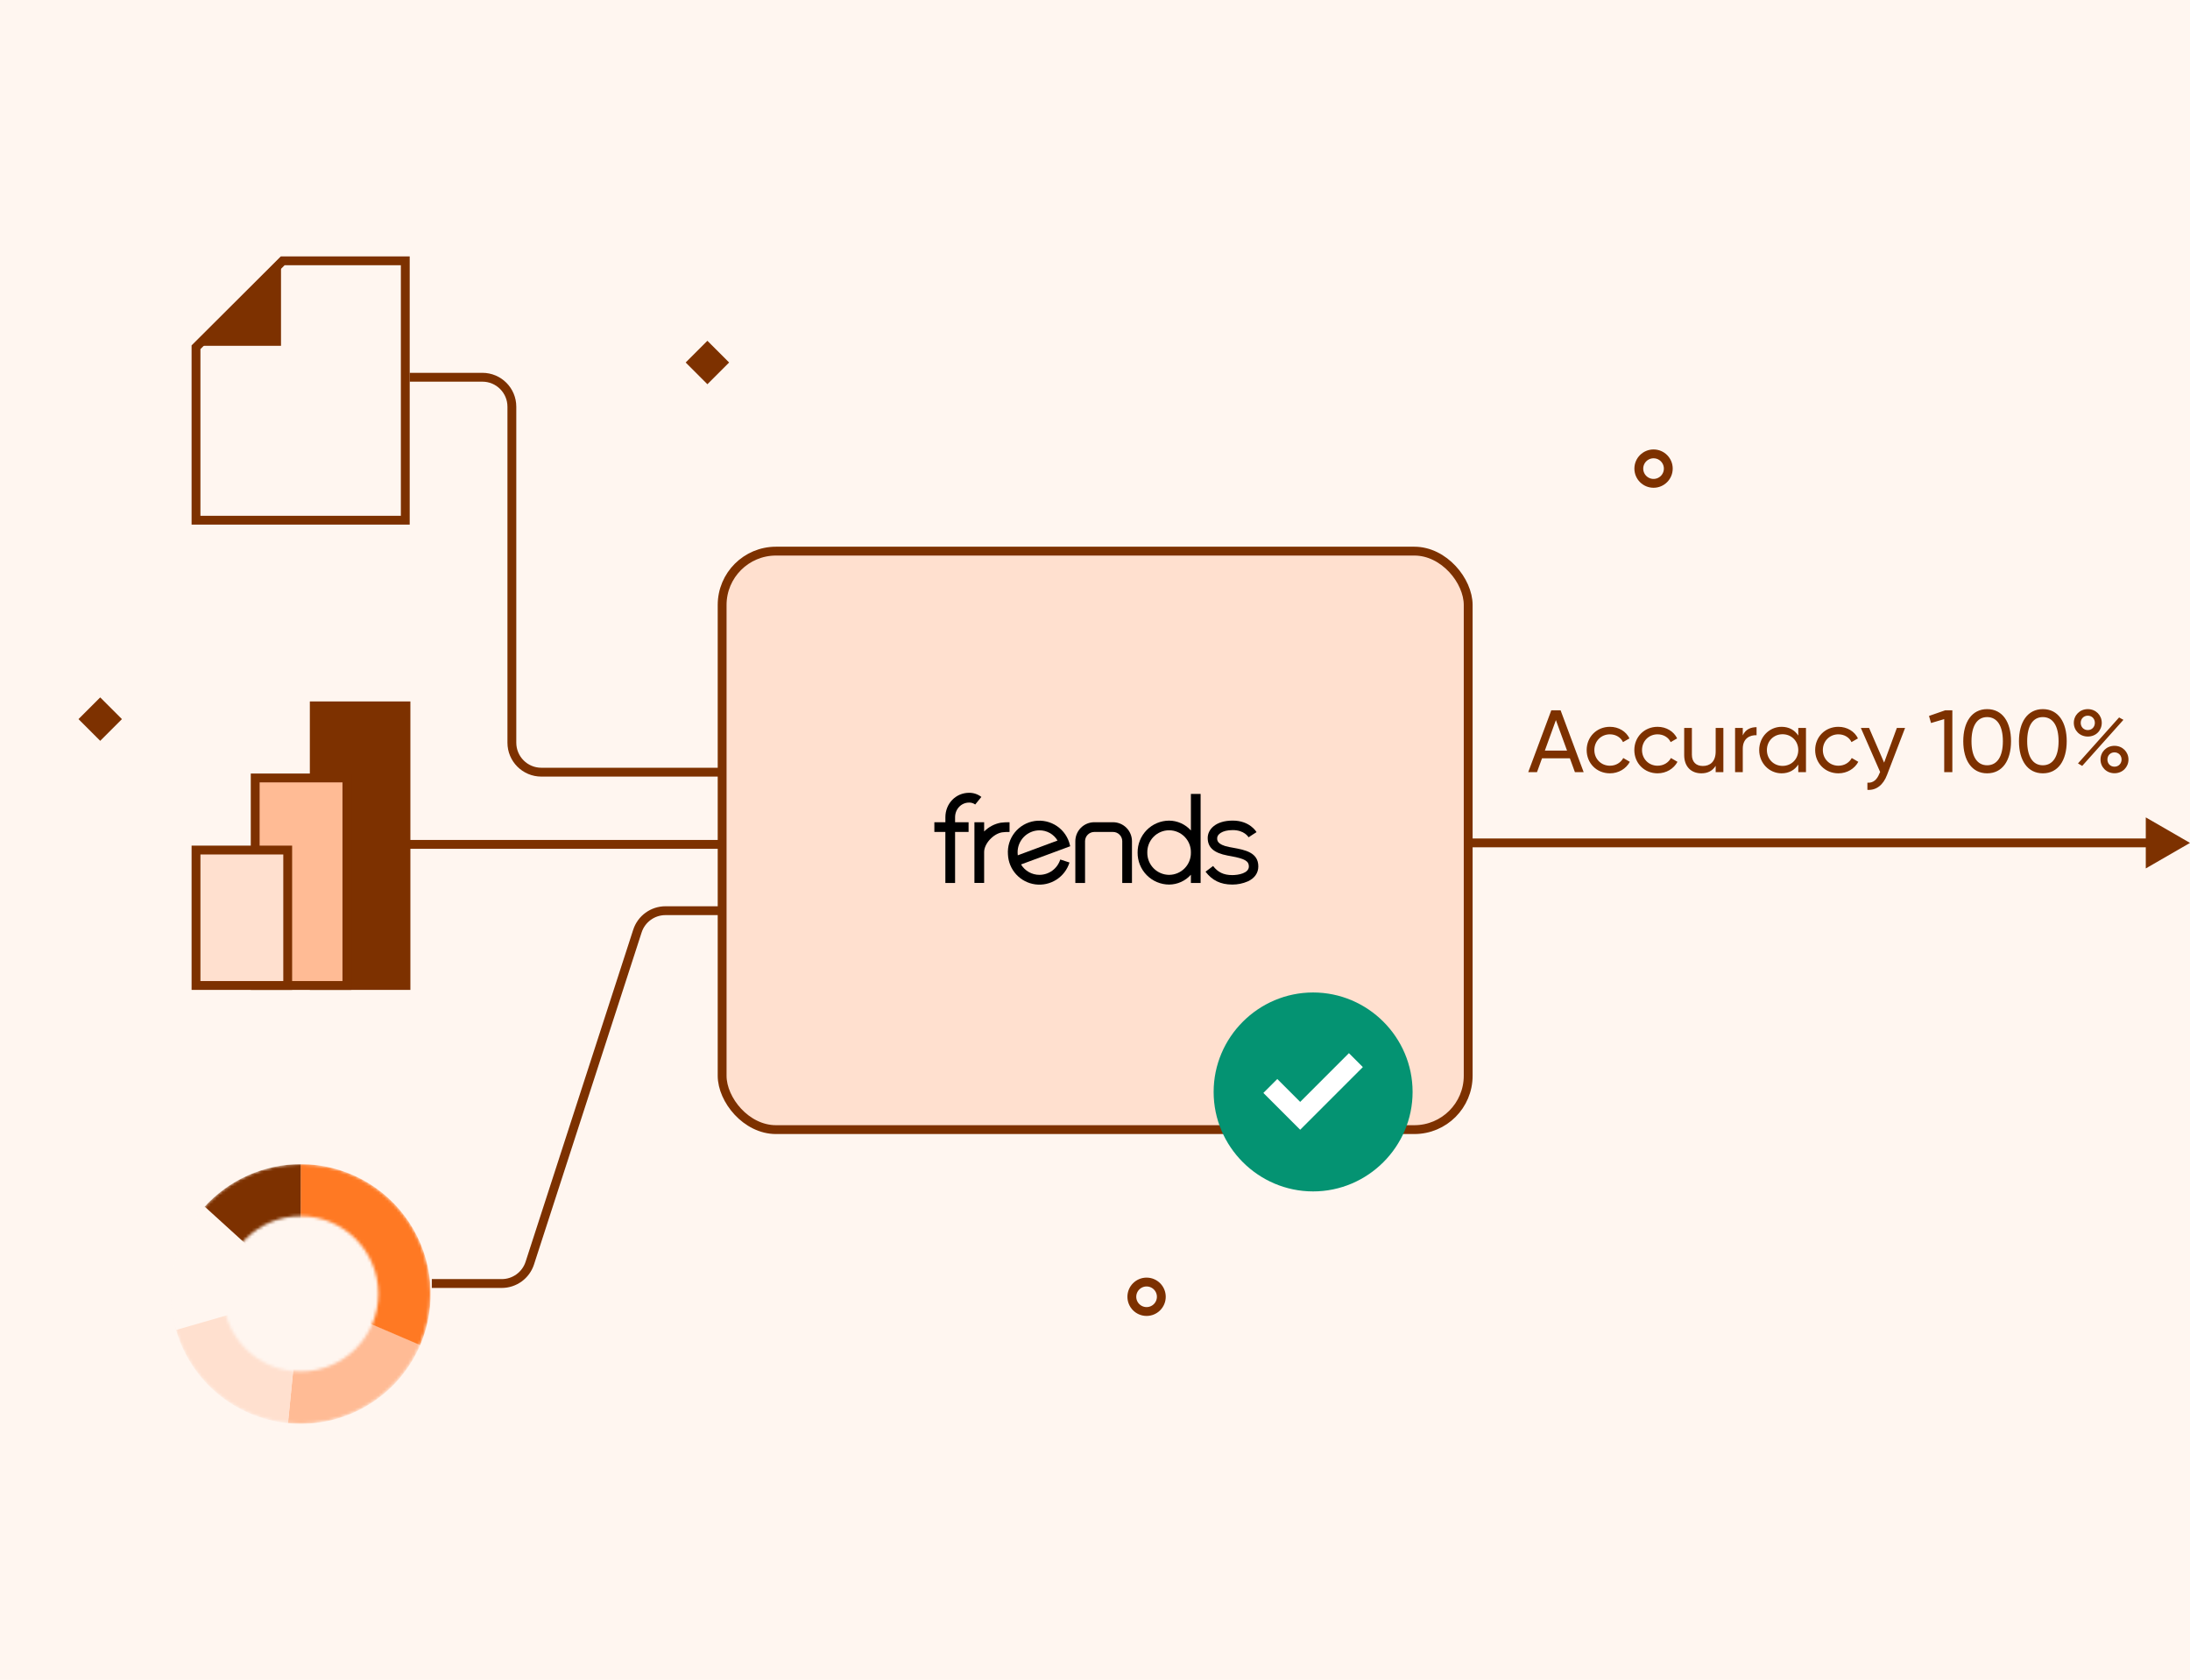 <svg width="743" height="570" viewBox="0 0 743 570" fill="none" xmlns="http://www.w3.org/2000/svg">
<rect width="743" height="570" fill="#FFF6F0"/>
<rect x="245" y="187" width="253.11" height="196.28" rx="18.268" fill="#FFE0CF" stroke="#7D3100" stroke-width="3"/>
<path d="M66.498 176.507H137.5V88.5H95.943L66.498 117.835V176.507Z" fill="#FFF6F0" stroke="#7D3100" stroke-width="3"/>
<path d="M94.78 88.348L66.347 116.781H94.78V88.348Z" fill="#7D3100" stroke="#7D3100" stroke-width="1.116"/>
<rect x="106.621" y="239.5" width="31.111" height="94.875" fill="#7D3100" stroke="#7D3100" stroke-width="3"/>
<rect x="86.582" y="263.962" width="31.111" height="70.413" fill="#FFBB95" stroke="#7D3100" stroke-width="3"/>
<rect x="66.5" y="288.423" width="31.111" height="45.952" fill="#FFE0CF" stroke="#7D3100" stroke-width="3"/>
<mask id="mask0_2198_10432" style="mask-type:alpha" maskUnits="userSpaceOnUse" x="58" y="395" width="88" height="88">
<path fill-rule="evenodd" clip-rule="evenodd" d="M102 483C126.301 483 146 463.301 146 439C146 414.699 126.301 395 102 395C77.7 395 58 414.699 58 439C58 463.301 77.7 483 102 483ZM102 465.366C116.561 465.366 128.365 453.561 128.365 439C128.365 424.439 116.561 412.634 102 412.634C87.438 412.634 75.634 424.439 75.634 439C75.634 453.561 87.438 465.366 102 465.366Z" fill="#D9D9D9"/>
</mask>
<g mask="url(#mask0_2198_10432)">
<path d="M142.609 456.266C138.938 464.915 132.598 472.164 124.515 476.955C116.431 481.745 107.028 483.825 97.679 482.892L102.055 439.055L142.609 456.266Z" fill="#FFBB95"/>
<path d="M97.724 482.896C88.689 482.004 80.151 478.342 73.277 472.412C66.404 466.482 61.53 458.573 59.322 449.767L102.055 439.055L97.724 482.896Z" fill="#FFE0CF"/>
<path d="M69.24 409.66C73.38 405.038 78.451 401.343 84.118 398.817C89.786 396.29 95.924 394.99 102.129 395L102.055 439.055L69.24 409.66Z" fill="#7D3100"/>
<path d="M59.725 451.263C57.642 444.038 57.442 436.399 59.145 429.075C60.849 421.751 64.398 414.985 69.457 409.421L102.055 439.055L59.725 451.263Z" fill="#FFF6F0"/>
<path d="M102.055 395C109.344 395 116.519 396.809 122.937 400.263C129.355 403.718 134.815 408.712 138.829 414.796C142.843 420.88 145.284 427.866 145.934 435.125C146.584 442.385 145.423 449.693 142.554 456.394L102.055 439.055L102.055 395Z" fill="#FF7923"/>
</g>
<path d="M246 262H183.662C178.139 262 173.662 257.523 173.662 252V138C173.662 132.477 169.185 128 163.662 128H139" stroke="#7D3100" stroke-width="3"/>
<line x1="246" y1="286.5" x2="139" y2="286.5" stroke="#7D3100" stroke-width="3"/>
<path d="M743 286L728 277.34V294.66L743 286ZM729.5 284.5L498 284.5V287.5L729.5 287.5V284.5Z" fill="#7D3100"/>
<path d="M244 309H225.771C221.436 309 217.595 311.793 216.258 315.917L179.742 428.583C178.405 432.707 174.564 435.5 170.229 435.5H146.5" stroke="#7D3100" stroke-width="3"/>
<path fill-rule="evenodd" clip-rule="evenodd" d="M246 123L240 129L234 123L240 117L246 123Z" fill="#7D3100" stroke="#7D3100" stroke-width="1.937"/>
<path fill-rule="evenodd" clip-rule="evenodd" d="M40 244L34 250L28 244L34 238L40 244Z" fill="#7D3100" stroke="#7D3100" stroke-width="1.937"/>
<path d="M534.321 262L532.611 257.29H523.161L521.451 262H518.481L526.311 241H529.461L537.291 262H534.321ZM524.121 254.68H531.651L527.871 244.33L524.121 254.68ZM546.197 262.39C541.667 262.39 538.307 258.94 538.307 254.5C538.307 250.06 541.667 246.61 546.197 246.61C549.167 246.61 551.687 248.17 552.827 250.54L550.637 251.8C549.887 250.21 548.207 249.16 546.197 249.16C543.197 249.16 540.917 251.47 540.917 254.5C540.917 257.5 543.197 259.81 546.197 259.81C548.237 259.81 549.887 258.76 550.727 257.2L552.947 258.49C551.687 260.83 549.137 262.39 546.197 262.39ZM562.369 262.39C557.839 262.39 554.479 258.94 554.479 254.5C554.479 250.06 557.839 246.61 562.369 246.61C565.339 246.61 567.859 248.17 568.999 250.54L566.809 251.8C566.059 250.21 564.379 249.16 562.369 249.16C559.369 249.16 557.089 251.47 557.089 254.5C557.089 257.5 559.369 259.81 562.369 259.81C564.409 259.81 566.059 258.76 566.899 257.2L569.119 258.49C567.859 260.83 565.309 262.39 562.369 262.39ZM582.075 247H584.685V262H582.075V259.84C580.965 261.61 579.315 262.39 577.215 262.39C573.705 262.39 571.395 260.05 571.395 256.21V247H574.005V256.06C574.005 258.52 575.415 259.9 577.725 259.9C580.125 259.9 582.075 258.49 582.075 254.95V247ZM591.269 249.52C592.229 247.42 594.059 246.73 595.949 246.73V249.46C593.699 249.37 591.269 250.51 591.269 254.05V262H588.659V247H591.269V249.52ZM610.102 247H612.712V262H610.102V259.42C608.902 261.25 606.982 262.39 604.432 262.39C600.262 262.39 596.842 258.94 596.842 254.5C596.842 250.06 600.262 246.61 604.432 246.61C606.982 246.61 608.902 247.75 610.102 249.58V247ZM604.762 259.87C607.792 259.87 610.102 257.56 610.102 254.5C610.102 251.44 607.792 249.13 604.762 249.13C601.762 249.13 599.452 251.44 599.452 254.5C599.452 257.56 601.762 259.87 604.762 259.87ZM623.717 262.39C619.187 262.39 615.827 258.94 615.827 254.5C615.827 250.06 619.187 246.61 623.717 246.61C626.687 246.61 629.207 248.17 630.347 250.54L628.157 251.8C627.407 250.21 625.727 249.16 623.717 249.16C620.717 249.16 618.437 251.47 618.437 254.5C618.437 257.5 620.717 259.81 623.717 259.81C625.757 259.81 627.407 258.76 628.247 257.2L630.467 258.49C629.207 260.83 626.657 262.39 623.717 262.39ZM643.543 247H646.333L640.213 262.93C638.953 266.29 636.613 268.21 633.553 268V265.57C635.563 265.72 636.823 264.49 637.603 262.51L637.873 261.94L631.333 247H634.123L639.223 258.76L643.543 247ZM659.972 241H662.372V262H659.612V244L655.142 245.32L654.452 242.92L659.972 241ZM674.176 262.39C668.986 262.39 666.076 257.98 666.076 251.5C666.076 245.02 668.986 240.61 674.176 240.61C679.396 240.61 682.276 245.02 682.276 251.5C682.276 257.98 679.396 262.39 674.176 262.39ZM674.176 259.66C677.566 259.66 679.516 256.72 679.516 251.5C679.516 246.28 677.566 243.31 674.176 243.31C670.786 243.31 668.866 246.28 668.866 251.5C668.866 256.72 670.786 259.66 674.176 259.66ZM693.072 262.39C687.882 262.39 684.972 257.98 684.972 251.5C684.972 245.02 687.882 240.61 693.072 240.61C698.292 240.61 701.172 245.02 701.172 251.5C701.172 257.98 698.292 262.39 693.072 262.39ZM693.072 259.66C696.462 259.66 698.412 256.72 698.412 251.5C698.412 246.28 696.462 243.31 693.072 243.31C689.682 243.31 687.762 246.28 687.762 251.5C687.762 256.72 689.682 259.66 693.072 259.66ZM708.323 249.91C705.593 249.91 703.583 247.84 703.583 245.26C703.583 242.71 705.593 240.61 708.323 240.61C711.053 240.61 713.063 242.68 713.063 245.26C713.063 247.84 711.113 249.91 708.323 249.91ZM708.323 247.72C709.763 247.72 710.723 246.61 710.723 245.26C710.723 243.91 709.763 242.83 708.323 242.83C706.913 242.83 705.923 243.91 705.923 245.26C705.923 246.64 706.913 247.72 708.323 247.72ZM704.993 259.03L718.943 243.43L720.413 244.24L706.433 259.87L704.993 259.03ZM717.383 262.36C714.653 262.36 712.643 260.29 712.643 257.71C712.643 255.13 714.653 253.06 717.383 253.06C720.113 253.06 722.123 255.13 722.123 257.71C722.123 260.29 720.113 262.36 717.383 262.36ZM717.383 260.14C718.793 260.14 719.783 259.06 719.783 257.71C719.783 256.36 718.793 255.28 717.383 255.28C715.943 255.28 714.983 256.36 714.983 257.71C714.983 259.06 715.943 260.14 717.383 260.14Z" fill="#7D3100"/>
<circle cx="445" cy="368" r="27" fill="white"/>
<path d="M445.5 336.75C426.937 336.75 411.75 351.937 411.75 370.5C411.75 389.062 426.937 404.25 445.5 404.25C464.062 404.25 479.25 389.062 479.25 370.5C479.25 351.937 464.062 336.75 445.5 336.75ZM462.375 362.062L443.475 380.962L441.112 383.325L428.625 370.837L433.35 366.112L441.112 373.875L457.65 357.337L462.375 362.062Z" fill="#049372"/>
<path fill-rule="evenodd" clip-rule="evenodd" d="M384.043 299.588H380.746V285.391C380.738 284.559 380.399 283.765 379.806 283.182C379.212 282.599 378.412 282.277 377.581 282.284H371.294C370.463 282.277 369.662 282.599 369.068 283.182C368.474 283.764 368.135 284.559 368.125 285.391V299.588H364.828V285.391C364.838 283.684 365.524 282.05 366.737 280.848C367.949 279.647 369.589 278.978 371.294 278.986H377.577C379.283 278.978 380.922 279.647 382.135 280.848C383.347 282.05 384.034 283.684 384.043 285.391V299.588Z" fill="black"/>
<path fill-rule="evenodd" clip-rule="evenodd" d="M396.653 296.841C395.67 296.837 394.697 296.638 393.791 296.255C392.886 295.873 392.064 295.314 391.375 294.612C390.687 293.909 390.144 293.077 389.778 292.163C389.412 291.249 389.231 290.272 389.245 289.287C389.224 288.301 389.399 287.32 389.76 286.403C390.122 285.485 390.663 284.649 391.352 283.944C392.041 283.239 392.864 282.678 393.772 282.296C394.68 281.913 395.655 281.716 396.64 281.716C397.626 281.716 398.601 281.913 399.509 282.296C400.417 282.678 401.24 283.239 401.928 283.944C402.617 284.649 403.159 285.485 403.52 286.403C403.882 287.32 404.057 288.301 404.035 289.287C404.052 290.27 403.873 291.247 403.51 292.16C403.147 293.073 402.606 293.905 401.92 294.608C401.233 295.311 400.414 295.87 399.51 296.253C398.606 296.636 397.635 296.836 396.653 296.841V296.841ZM404.035 269.375V281.782C403.106 280.74 401.969 279.904 400.698 279.328C399.426 278.753 398.048 278.45 396.653 278.44C395.238 278.444 393.838 278.729 392.533 279.277C391.228 279.825 390.045 280.627 389.05 281.635C388.056 282.643 387.271 283.838 386.74 285.152C386.209 286.465 385.942 287.87 385.956 289.287C385.942 290.704 386.209 292.11 386.74 293.423C387.271 294.736 388.056 295.932 389.05 296.94C390.045 297.948 391.228 298.749 392.533 299.298C393.838 299.846 395.238 300.131 396.653 300.135C398.049 300.126 399.427 299.824 400.698 299.248C401.97 298.673 403.107 297.836 404.035 296.793V299.588H407.332V269.375H404.035Z" fill="black"/>
<path fill-rule="evenodd" clip-rule="evenodd" d="M345.241 289.288C345.226 288.305 345.405 287.329 345.769 286.415C346.133 285.502 346.674 284.671 347.362 283.968C348.049 283.266 348.868 282.708 349.773 282.325C350.677 281.942 351.649 281.743 352.63 281.738C353.87 281.725 355.091 282.037 356.171 282.644C357.252 283.251 358.155 284.132 358.789 285.198L345.3 290.209C345.262 289.903 345.242 289.596 345.241 289.288M352.63 296.838C351.377 296.837 350.145 296.512 349.054 295.894C347.963 295.276 347.05 294.387 346.402 293.312L363.09 287.131L363.006 286.797C362.415 284.165 360.852 281.854 358.63 280.329C356.407 278.804 353.691 278.177 351.026 278.575C348.361 278.973 345.946 280.367 344.265 282.475C342.584 284.584 341.763 287.251 341.966 289.941C342.08 292.456 343.075 294.85 344.776 296.703C346.478 298.556 348.778 299.749 351.271 300.073C353.764 300.396 356.291 299.83 358.408 298.473C360.526 297.116 362.098 295.055 362.848 292.652L359.716 291.632C359.244 293.143 358.302 294.464 357.027 295.401C355.752 296.337 354.212 296.841 352.63 296.838" fill="black"/>
<path fill-rule="evenodd" clip-rule="evenodd" d="M342.509 278.985V282.287C341.664 282.269 340.818 282.312 339.978 282.415C336.974 282.903 333.889 286.274 333.889 289.088V299.587H330.592V278.985H333.889V282.122C335.408 280.592 337.353 279.558 339.469 279.154C340.477 279.022 341.493 278.966 342.509 278.985" fill="black"/>
<path fill-rule="evenodd" clip-rule="evenodd" d="M324.03 277.287V278.986H328.61V282.288H324.03V299.588H320.733V282.284H317V278.982H320.74V277.287C320.74 272.64 324.276 269 328.793 269C330.295 268.983 331.759 269.477 332.944 270.402L330.859 272.97C330.262 272.528 329.535 272.299 328.793 272.317C326.122 272.317 324.03 274.518 324.03 277.306" fill="black"/>
<path fill-rule="evenodd" clip-rule="evenodd" d="M418.073 300.135C414.065 300.135 411.189 298.668 409.006 295.769L411.57 293.833C413.138 295.913 415.087 296.921 418.077 296.921C420.117 296.921 423.704 296.309 423.704 293.987C423.704 292.222 422.418 291.375 417.747 290.524L416.487 290.293C411.834 289.405 409.739 287.571 409.739 284.317C409.739 281.382 412.475 278.429 418.212 278.429C424.012 278.429 426.203 282.185 426.305 282.347L424.95 283.209L423.612 284.097C423.543 283.998 422.187 281.653 418.216 281.653C414.446 281.653 412.955 283.245 412.955 284.324C412.955 284.94 412.688 286.569 417.091 287.409C417.505 287.49 417.919 287.563 418.326 287.637C422.469 288.392 426.91 289.251 426.91 293.994C426.91 296.195 425.635 298.029 423.316 299.064C421.661 299.78 419.876 300.145 418.073 300.135" fill="black"/>
<path fill-rule="evenodd" clip-rule="evenodd" d="M566 159C566 161.761 563.761 164 561 164C558.239 164 556 161.761 556 159C556 156.239 558.239 154 561 154C563.761 154 566 156.239 566 159Z" fill="#FFF6F0" stroke="#7D3100" stroke-width="3"/>
<path fill-rule="evenodd" clip-rule="evenodd" d="M394 440C394 442.761 391.761 445 389 445C386.239 445 384 442.761 384 440C384 437.239 386.239 435 389 435C391.761 435 394 437.239 394 440Z" fill="#FFF6F0" stroke="#7D3100" stroke-width="3"/>
</svg>
